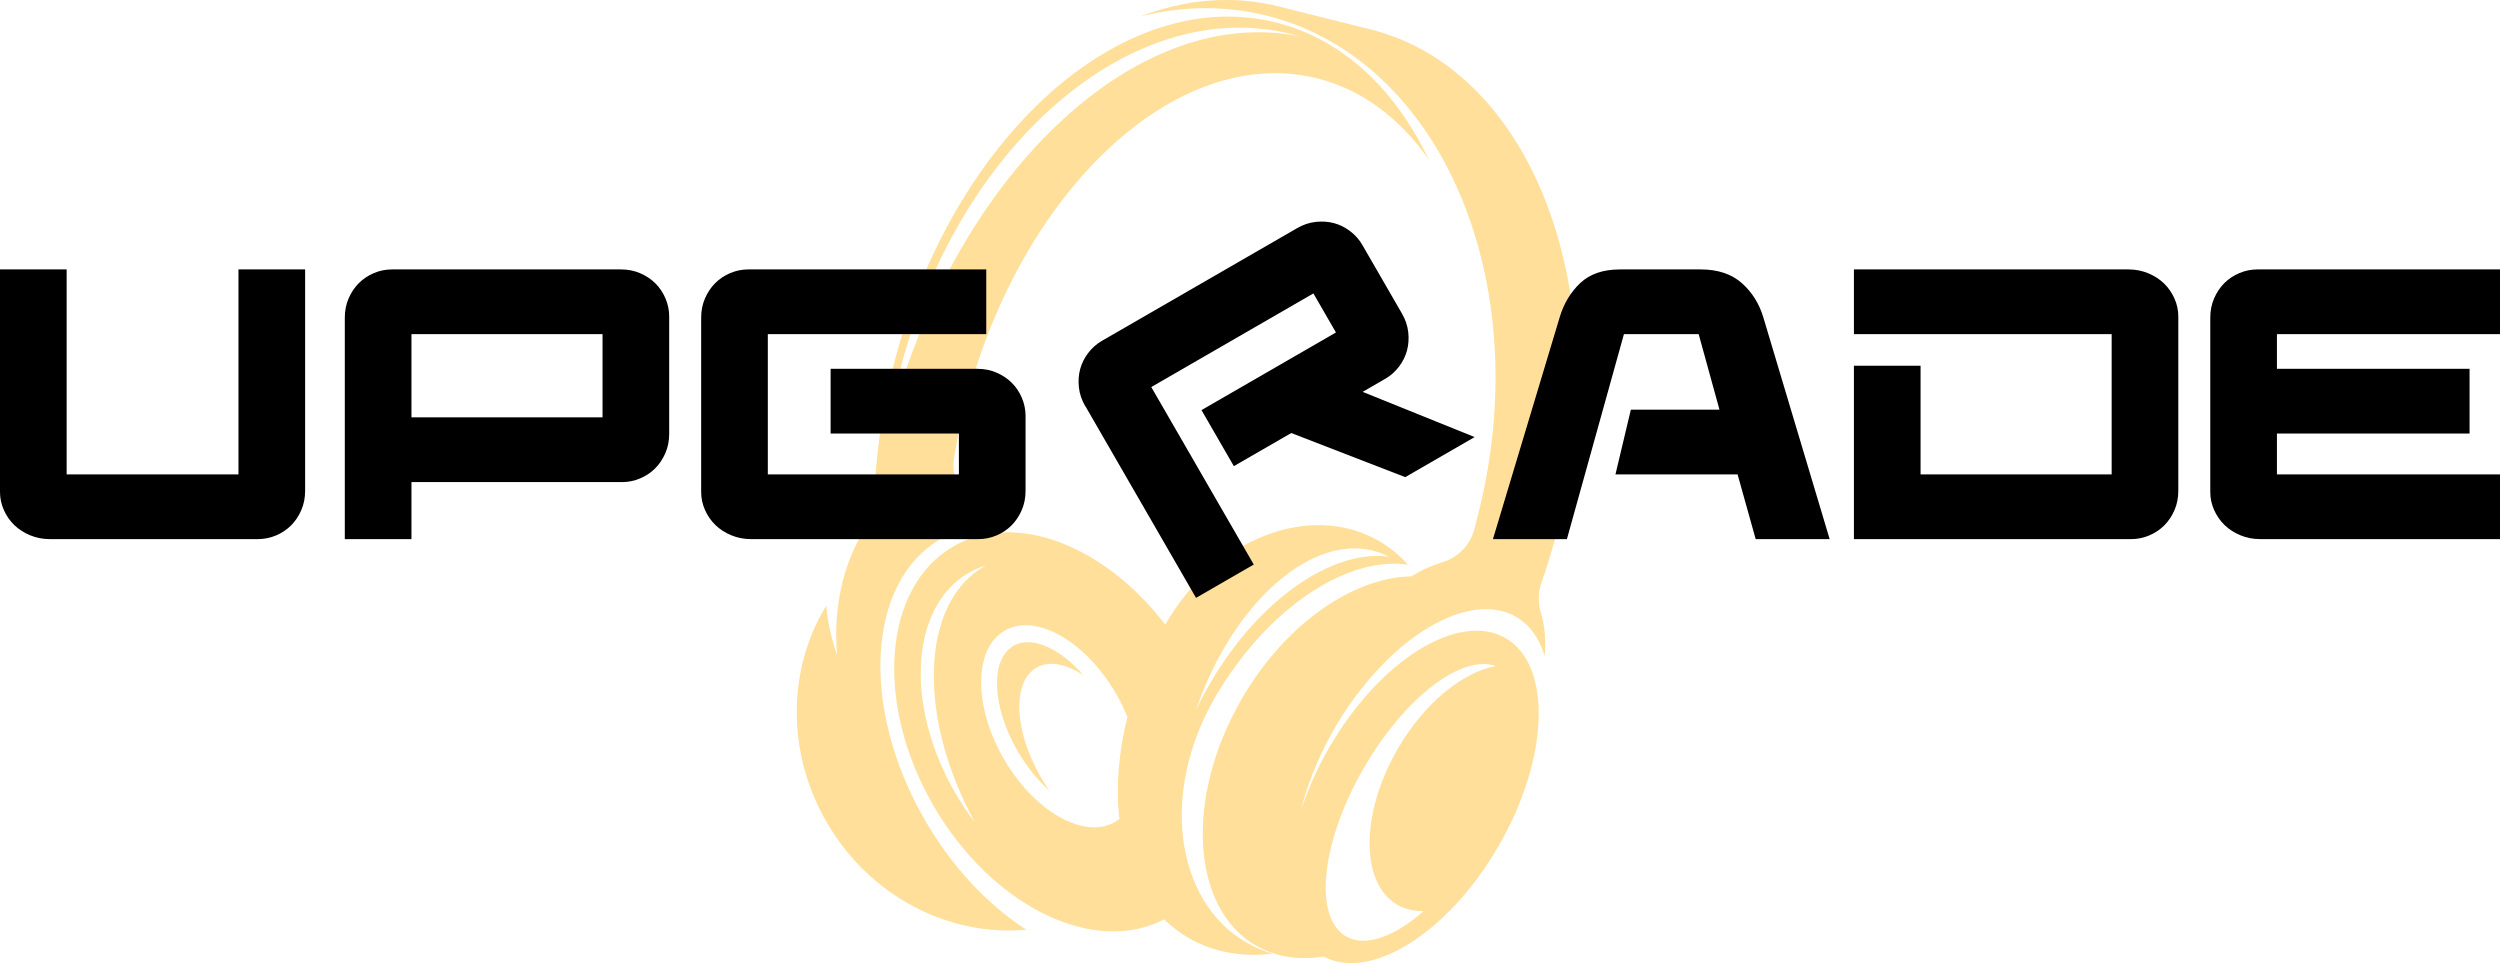 <?xml version="1.0" encoding="UTF-8"?>
<svg id="b" data-name="レイヤー 2" xmlns="http://www.w3.org/2000/svg" viewBox="0 0 389.35 150">
  <g id="c" data-name="レイヤー 1">
    <g>
      <g>
        <path d="M189.12,108.8c8.04-13.92,20.56-22.25,30.14-20.86-1.29-1.45-2.79-2.69-4.51-3.69-10.67-6.16-25.53-.38-33.2,12.9-.03.04-.05.09-.07.13-9.46-12.33-23.33-17.77-32.99-12.19-10.95,6.32-12.35,24.38-3.14,40.33,9.06,15.69,25.01,23.5,35.95,17.75,1.15,1.12,2.43,2.11,3.84,2.92,3.91,2.25,8.39,3,13.06,2.43-1.41-.4-2.78-.98-4.08-1.73-11.15-6.44-13.38-23.45-4.98-38M214.68,86c.58.19,1.13.43,1.66.71-9.04-1.27-20.96,7.13-28.53,20.86-.55,1-1.06,2-1.54,3,5.77-16.93,18.45-27.91,28.41-24.57M151.81,128.05c-1.09-1.43-2.12-2.96-3.06-4.59-7.9-13.68-6.95-29.01,2.11-34.24.86-.5,1.76-.88,2.7-1.17-.09.05-.19.1-.28.16-9.91,5.72-10.48,23.37-1.46,39.84M174.33,127.56h0c-.21.16-.43.32-.66.45-4.83,2.79-12.6-1.62-17.35-9.85-4.75-8.23-4.68-17.16.15-19.95,4.83-2.79,12.6,1.62,17.35,9.84.69,1.2,1.28,2.42,1.77,3.62,0,0,0,0,0,0-1.41,5.55-1.82,10.97-1.25,15.87" fill="#ffdf99"/>
        <path d="M157.84,100.59c-3.65,2.11-3.37,9.42.62,16.34,1.44,2.5,3.18,4.6,4.97,6.18-.48-.68-.95-1.4-1.38-2.16-4.14-7.18-4.43-14.77-.63-16.97,1.95-1.13,4.6-.6,7.27,1.14-3.68-4.19-8.03-6.16-10.86-4.53" fill="#ffdf99"/>
        <path d="M242.69,82c9.11-36.43-3.95-71.08-29.19-77.4l-14.41-3.61c-7.13-1.78-14.46-1.11-21.52,1.58,6.49-1.64,13.17-1.77,19.72-.13,27.21,6.81,41.98,41.46,32.99,77.4-.22.89-.45,1.77-.68,2.64-.66,2.45-2.55,4.37-4.98,5.09-1.62.48-3.25,1.22-4.82,2.19-9.12.18-19.68,7.44-26.45,19.16-8.86,15.34-7.84,32.51,2.26,38.35,3.13,1.8,6.75,2.31,10.54,1.7,7.32,3.91,19.45-3.72,27.25-17.23,7.89-13.66,8.36-28.15,1.07-32.36-7.3-4.21-19.6,3.45-27.49,17.1-1.89,3.28-3.36,6.61-4.39,9.83.94-3.93,2.58-8.12,4.89-12.24h0c.17-.3.34-.6.52-.91.18-.31.37-.62.56-.93.04-.06.08-.12.11-.18.18-.3.37-.59.56-.88.03-.05.07-.1.1-.16.18-.27.36-.54.54-.81.02-.03.05-.07.07-.1.19-.28.39-.56.59-.84.04-.06.09-.12.13-.18.2-.28.4-.55.6-.82.03-.03.05-.07.08-.1.19-.25.38-.5.57-.74.04-.05.07-.09.11-.14.2-.26.41-.51.61-.76.04-.05.09-.11.13-.16.21-.26.42-.51.64-.76,0,0,0,0,0,0,.21-.25.43-.49.65-.73.04-.05.09-.1.13-.15.21-.23.43-.47.64-.69.04-.04.08-.08.12-.12.2-.21.41-.43.61-.63.02-.02.05-.05.07-.08.22-.22.44-.44.66-.65.05-.05.09-.09.14-.14.22-.21.44-.42.66-.62.03-.03.06-.05.08-.07.21-.19.42-.38.63-.56.04-.03.08-.07.11-.1.22-.19.45-.38.67-.56.05-.04.09-.07.14-.11.23-.19.46-.37.69-.55,0,0,0,0,0,0,.23-.18.46-.35.69-.52.04-.03.09-.07.13-.1.23-.16.45-.32.68-.48.04-.03.08-.05.12-.08.22-.15.43-.29.65-.43.02-.01.04-.03.06-.04.23-.15.46-.29.69-.43.05-.03.09-.06.14-.08.23-.14.46-.27.68-.39.03-.01.05-.03.08-.04.22-.12.43-.23.65-.34.03-.02.07-.04.1-.05.23-.11.45-.22.68-.33.04-.02.09-.04.13-.06.23-.11.46-.21.69-.3,0,0,0,0,0,0,.23-.1.46-.19.68-.27.04-.02.08-.03.12-.05.22-.08.44-.16.66-.23.04-.01.07-.02.11-.03.21-.07.43-.13.64-.19.02,0,.03,0,.05-.01.22-.06.44-.11.66-.17.04,0,.08-.02.12-.03.22-.05.43-.09.65-.13.02,0,.05,0,.07-.01.2-.03.4-.06.61-.09.03,0,.06,0,.09-.01.21-.02.42-.04.62-.06.04,0,.08,0,.12,0,.21-.01.42-.02.63-.02,1.69,0,3.26.37,4.65,1.16,2.19,1.24,3.69,3.38,4.51,6.13.23-2.46.02-4.81-.62-6.9-.45-1.45-.39-3.02.11-4.46.99-2.83,1.87-5.75,2.62-8.75M212.41,119.6c6.32-10.95,15.26-17.76,20.53-15.87-5.18.97-11.14,5.78-15.28,12.94-5.8,10.05-5.81,20.9-.03,24.24,1.23.71,2.63,1.02,4.11.98-4.57,4-9.1,5.68-12.11,3.94-5.13-2.96-3.89-14.7,2.77-26.23" fill="#ffdf99"/>
        <path d="M144.04,127.71c-10.13-17.54-9.02-37.13,2.46-43.78,4.53-2.62,8.39-2.04,8.39-2.04-1.03-1.38-2.23-2.6-3.54-3.57-2.18-1.62-3.22-4.34-2.77-7.02.42-2.52.95-5.07,1.58-7.6,8.49-33.92,33.09-56.97,54.97-51.5,7.02,1.76,12.9,6.24,17.37,12.63-5.21-10.92-13.39-18.73-23.78-21.33-24.01-6.01-50.73,18.11-59.68,53.87-1.78,7.11-2.72,14.14-2.9,20.89-.04,1.4-.47,2.77-1.26,3.93-1.63,2.39-2.91,5.34-3.71,8.66h0c-.61,2.51-.94,5.24-.94,8.08,0,1.06.05,2.1.14,3.12-.91-2.62-1.47-5.23-1.69-7.72-5.93,9.67-6.33,22.65.05,33.69,6.74,11.67,19.13,17.87,31.1,16.77-5.9-3.8-11.5-9.65-15.78-17.06M140.03,58.21C148.9,22.77,176.24-.92,201.1,5.3c.46.11.9.24,1.35.37-25.6-5.24-53.95,21.7-64.15,61.16.44-2.85,1.01-5.73,1.74-8.61" fill="#ffdf99"/>
      </g>
      <g>
        <path d="M0,41.96h10.38v31.92h26.76v-31.92h10.38v34.5c0,1.08-.2,2.08-.6,3-.4.92-.93,1.71-1.59,2.37-.66.66-1.44,1.18-2.34,1.56-.9.38-1.83.57-2.79.57H7.74c-1.08,0-2.1-.2-3.06-.6-.96-.4-1.78-.93-2.46-1.59-.68-.66-1.22-1.44-1.62-2.34-.4-.9-.6-1.83-.6-2.79v-34.68Z"/>
        <path d="M53.7,49.46c0-1.08.2-2.08.6-3,.4-.92.93-1.71,1.59-2.37.66-.66,1.44-1.18,2.34-1.56.9-.38,1.83-.57,2.79-.57h35.7c1.08,0,2.08.2,3,.6.92.4,1.71.93,2.37,1.59.66.66,1.18,1.44,1.56,2.34.38.9.57,1.83.57,2.79v18.3c0,1.08-.2,2.08-.6,3-.4.92-.93,1.71-1.59,2.37s-1.44,1.18-2.34,1.56c-.9.38-1.83.57-2.79.57h-32.82v8.88h-10.38v-34.5ZM93.84,65v-12.96h-29.76v12.96h29.76Z"/>
        <path d="M109.2,49.46c0-1.08.2-2.08.6-3,.4-.92.93-1.71,1.59-2.37s1.44-1.18,2.34-1.56c.9-.38,1.83-.57,2.79-.57h37.08v10.08h-34.02v21.84h29.76v-6.36h-19.98v-10.08h22.86c1.08,0,2.08.2,3,.6.92.4,1.71.93,2.37,1.59s1.18,1.44,1.56,2.34c.38.9.57,1.83.57,2.79v11.7c0,1.08-.2,2.08-.6,3-.4.92-.93,1.71-1.59,2.37-.66.66-1.44,1.18-2.34,1.56-.9.38-1.83.57-2.79.57h-35.46c-1.08,0-2.1-.2-3.06-.6-.96-.4-1.78-.93-2.46-1.59-.68-.66-1.22-1.44-1.62-2.34-.4-.9-.6-1.83-.6-2.79v-27.18Z"/>
        <path d="M169.01,63.25c-.54-.94-.87-1.9-.98-2.9-.11-1-.05-1.95.19-2.85.24-.9.66-1.74,1.25-2.52.59-.78,1.3-1.41,2.13-1.89l30.4-17.55c.94-.54,1.9-.87,2.9-.98,1-.11,1.95-.05,2.85.19.9.24,1.74.66,2.52,1.25.78.59,1.41,1.3,1.89,2.13l6.18,10.7c.54.94.87,1.9.98,2.9.11,1,.05,1.95-.19,2.85-.24.9-.66,1.74-1.25,2.52-.59.78-1.3,1.41-2.13,1.89l-3.53,2.04,17.44,7.04-10.81,6.24-17.75-6.87-8.94,5.16-5.04-8.73,20.94-12.09-3.51-6.08-25.25,14.58,15.96,27.64-8.99,5.19-17.25-29.88Z"/>
        <path d="M242.89,49.46c.64-2.16,1.71-3.95,3.21-5.37s3.57-2.13,6.21-2.13h12.54c2.68,0,4.82.71,6.42,2.13,1.6,1.42,2.72,3.21,3.36,5.37l10.32,34.5h-11.52l-2.82-10.08h-19.02l2.4-10.08h13.8l-3.24-11.76h-11.64l-8.88,31.92h-11.52l10.38-34.5Z"/>
        <path d="M288.73,56.96h10.38v16.92h29.76v-21.84h-40.14v-10.08h42.78c1.08,0,2.1.2,3.06.6.96.4,1.78.93,2.46,1.59.68.66,1.22,1.44,1.62,2.34.4.9.6,1.83.6,2.79v27.18c0,1.08-.2,2.08-.6,3-.4.92-.93,1.71-1.59,2.37-.66.66-1.44,1.18-2.34,1.56-.9.38-1.83.57-2.79.57h-43.2v-27Z"/>
        <path d="M344.23,49.46c0-1.08.2-2.08.6-3,.4-.92.93-1.71,1.59-2.37s1.44-1.18,2.34-1.56c.9-.38,1.83-.57,2.79-.57h37.8v10.08h-34.74v5.4h30v10.08h-30v6.36h34.74v10.08h-37.38c-1.08,0-2.1-.2-3.06-.6-.96-.4-1.78-.93-2.46-1.59-.68-.66-1.22-1.44-1.62-2.34-.4-.9-.6-1.83-.6-2.79v-27.18Z"/>
      </g>
    </g>
  </g>
</svg>